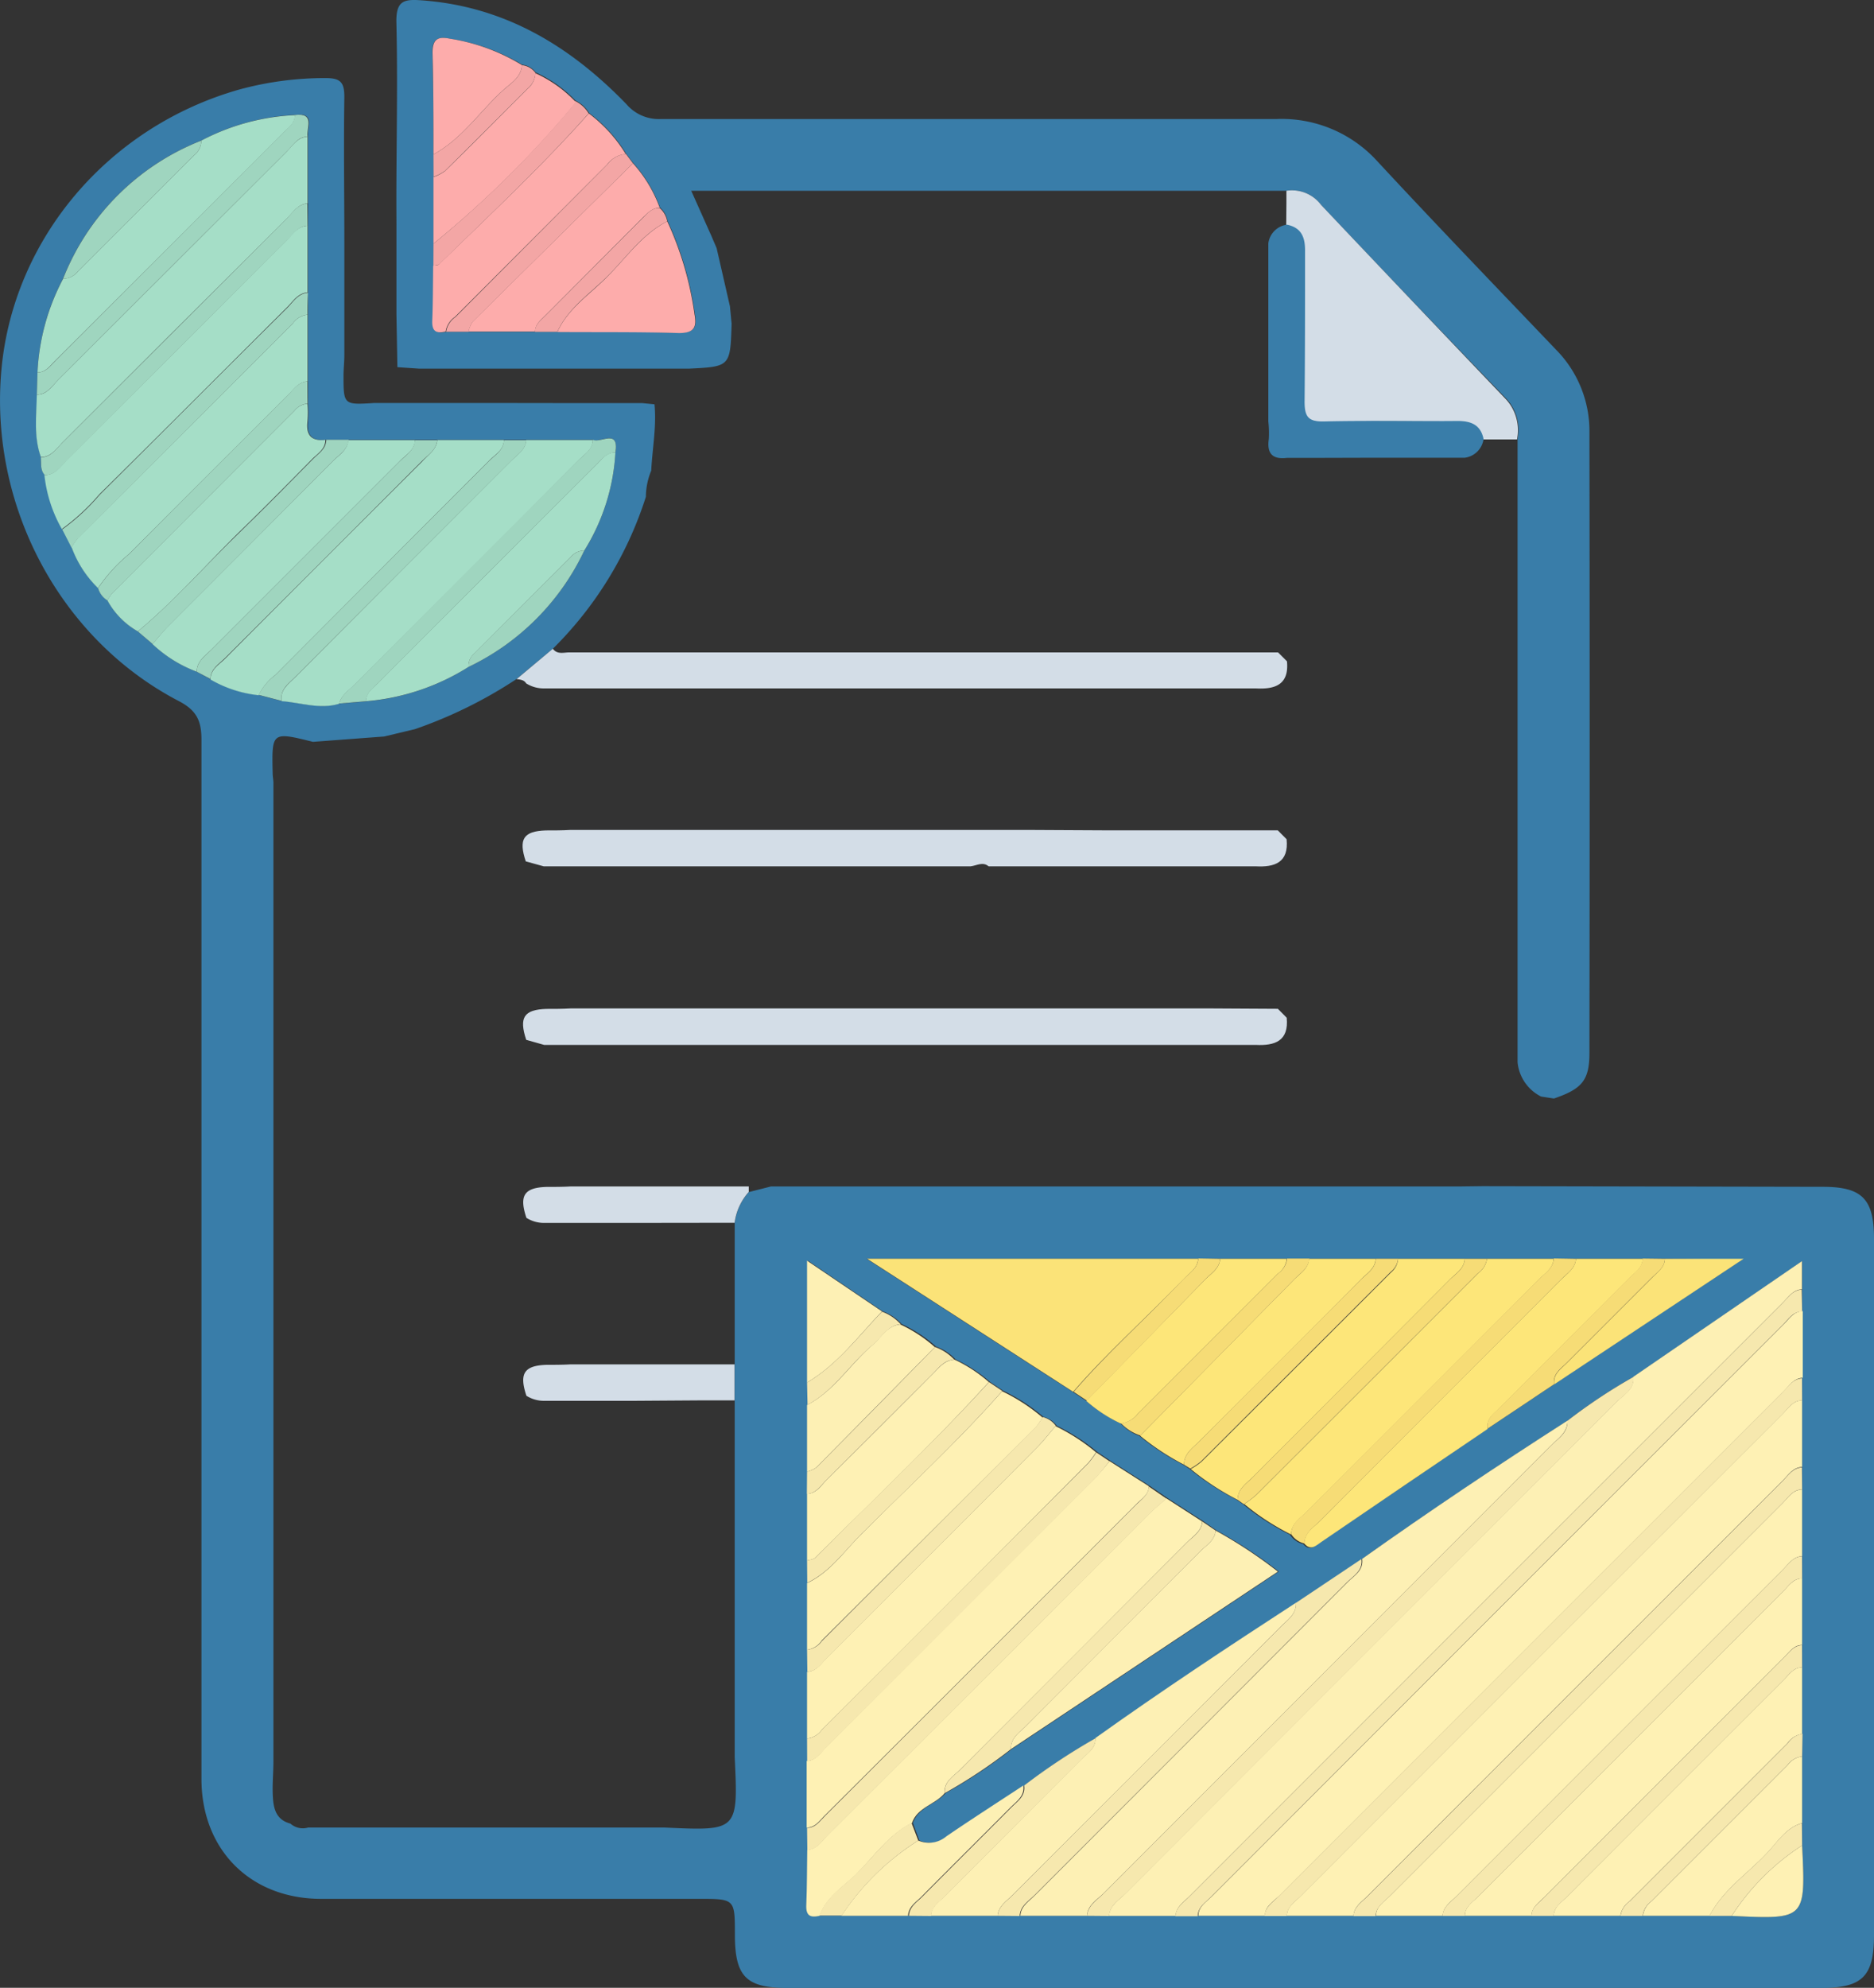<svg xmlns="http://www.w3.org/2000/svg" viewBox="0 0 200 212.06"><rect x="0" y="0" width="200" height="212.06" fill="#333333" stroke="none"/><defs><style>.cls-1{fill:#397da9;}.cls-2{fill:#fdf0b4;}.cls-3{fill:#fef1b4;}.cls-4{fill:#d3dde7;}.cls-5{fill:#fbe378;}.cls-6{fill:#a5dec7;}.cls-7{fill:#fde679;}.cls-8{fill:#f6e8ae;}.cls-9{fill:#f6dc76;}.cls-10{fill:#9fd5bf;}.cls-11{fill:#fdacab;}.cls-12{fill:#f3a6a5;}</style></defs><title>Asset 12</title><g id="Layer_2" data-name="Layer 2"><g id="Layer_1-2" data-name="Layer 1"><g id="gu7gu3.tif"><path class="cls-1" d="M158.23,126.54l36.3.07c4.2,0,5.47,1.29,5.47,5.54q0,37.14,0,74.28c0,4.4-1.23,5.64-5.61,5.64H84c-4.37,0-5.57-1.22-5.57-5.67,0-3.83,0-3.83-3.85-3.83H34.28c-7.55,0-12.78-5.23-12.78-12.81q0-55.41,0-110.82c0-2-.47-3.13-2.4-4.14C6.37,68.18-1.2,53.87.16,39.35,1.46,25.47,11.51,13.59,25.4,9.59a34.56,34.56,0,0,1,9.35-1.26c1.54,0,2,.4,2,2-.08,5.22,0,10.44,0,15.66l0,2.39,0,7.11,0,2.39c0,.7-.08,1.41-.09,2.11,0,3.21,0,3.21,3.31,3l2.39,0,7.11,0,2.39,0L59,43l2.39,0,7.11,0,1.35.13c.23,2.38-.23,4.72-.35,7.08A7.44,7.44,0,0,0,68.93,53,39.74,39.74,0,0,1,59,69.21l-3.89,3.24a48.22,48.22,0,0,1-10.84,5.34L41,78.57l-7.6.57C29,78.05,29,78.06,29.1,82.49c0,.31.06.62.08.93l0,7.11,0,2.39,0,7.11,0,2.39,0,7.11,0,2.39,0,7.11,0,2.39,0,7.11,0,2.39,0,7.11,0,2.39,0,7.11,0,2.39,0,7.11,0,2.39,0,7.11,0,2.39,0,7.11,0,2.39,0,7.11,0,2.39c0,1.17-.12,2.34-.07,3.51.05,1.35.25,2.68,1.88,3.11a2,2,0,0,0,1.9.42l7.11,0,2.39,0,7.11,0,2.39,0,7.11,0,2.39,0,7.11,0,2.39,0c7.89.37,7.89.37,7.52-7.52l0-2.39,0-7.11,0-2.39,0-7.11,0-2.39,0-7.11,0-2.39,0-7.09v-19a6.1,6.1,0,0,1,1.51-3.29l2.37-.6,7.11,0,2.39,0,7.11,0,2.39,0,7.11,0,2.39,0,7.11,0,2.39,0,7.11,0,2.39,0,7.11,0,2.39,0,7.11,0,2.39,0,7.11,0Zm26.58,77.85c7.9.38,7.9.38,7.52-7.52l0-2.38,0-7.11,0-2.38,0-7.11,0-2.38,0-7.11,0-2.38,0-7.11,0-2.38,0-7.11,0-2.38,0-7.11,0-2.38v-3l-18,12.34a58.91,58.91,0,0,0-7.05,4.68c-7.4,4.77-14.73,9.65-21.92,14.75l-7,4.68c-7.21,4.69-14.41,9.41-21.4,14.43a66.17,66.17,0,0,0-7.63,5.05c-2.74,1.8-5.5,3.57-8.21,5.42a2.87,2.87,0,0,1-3,.45l-.69-1.87c.58-1.7,2.48-2,3.49-3.19a55.29,55.29,0,0,0,7.07-4.7l28.49-18.94a50.16,50.16,0,0,0-6.64-4.38l-1.44-1-3.81-2.46-1.89-1.3-4.2-2.68-1.4-.94a21.11,21.11,0,0,0-4.32-2.79,2.42,2.42,0,0,0-1.41-.94,19.62,19.62,0,0,0-4.31-2.8l-1.42-.95a15.3,15.3,0,0,0-3.66-2.39,5.2,5.2,0,0,0-2.07-1.36,15.08,15.08,0,0,0-3.69-2.42,4.94,4.94,0,0,0-2-1.34l-8-5.41c0,4.64,0,8.8,0,13l0,2.38,0,7.11,0,2.38,0,7.11,0,2.38,0,7.11,0,2.38,0,7.11,0,2.38,0,7.11,0,2.38c0,2,0,3.93-.1,5.89,0,1.14.47,1.36,1.43,1.14l2.38,0,7.11,0,2.38,0,7.11,0,2.38,0,7.11,0,2.38,0,7.11,0,2.38,0,7.11,0,2.38,0,7.11,0,2.38,0,7.11,0,2.38,0,7.11,0,2.38,0,7.11,0,2.38,0,7.11,0Zm-7.12-70.1H92.49l22,14.2,1.42.94a15.11,15.11,0,0,0,3.68,2.41,4.9,4.9,0,0,0,2,1.34,26.67,26.67,0,0,0,4.68,3.08l.68.44a27.84,27.84,0,0,0,5,3.28l.72.49a25.83,25.83,0,0,0,5,3.25,2.29,2.29,0,0,0,1.41,1c.69.82,1.27.2,1.83-.18q8.88-6,17.74-12.05l7.1-4.74,20.21-13.4ZM34.79,46.92c-1.51.16-2.1-.51-1.91-2a11.7,11.7,0,0,0,0-1.85l0-2.39,0-7.11,0-2.39,0-7.11,0-2.39q0-3.55,0-7.11c-.15-1,.84-2.58-1.37-2.31a23.8,23.8,0,0,0-10,2.72A26.09,26.09,0,0,0,6.72,29.74,23.69,23.69,0,0,0,4,39.73l-.05,2.38c0,2.23-.35,4.48.43,6.65,0,.66-.11,1.36.42,1.91a14.84,14.84,0,0,0,1.86,5.76l1,1.95a11.63,11.63,0,0,0,2.82,4.36,2.24,2.24,0,0,0,1,1.32,8.5,8.5,0,0,0,3.25,3.31l1.56,1.35A14,14,0,0,0,21,71.66l1.46.8a12.94,12.94,0,0,0,5.15,1.68l2.45.64c2,.15,4.07.91,6.15.28l2.87-.24A24.29,24.29,0,0,0,50,71.15,26.08,26.08,0,0,0,62.36,58.74a22.09,22.09,0,0,0,3.32-10.46c.41-2.61-1.58-1-2.41-1.36l-7.11,0-2.39,0-7.11,0-2.39,0-7.11,0Z"/><path class="cls-1" d="M42.3,21.69c0-6.48.16-13,0-19.45,0-2.07.76-2.33,2.47-2.22,8.94.58,16,4.81,22.08,11.09a4.54,4.54,0,0,0,3.65,1.59c21.9,0,43.81,0,65.71,0A13.78,13.78,0,0,1,147,17.21c6.29,6.78,12.71,13.44,19.1,20.13a12.34,12.34,0,0,1,3.53,8.78q.05,33.09,0,66.18c0,2.92-.76,3.86-3.79,4.89l-1.37-.21a4.58,4.58,0,0,1-2.51-3.66l0-2.39,0-7.11,0-2.39,0-7.11,0-2.39,0-7.11,0-2.39,0-7.11,0-2.39,0-7.11,0-2.39,0-7.11,0-2.39,0-7.09a4.87,4.87,0,0,0-1.23-4.34Q150.83,32.25,141,21.87a3.89,3.89,0,0,0-3.73-1.52l-7.09,0-2.39,0-7.11,0-2.39,0-7.11,0-2.39,0-7.11,0-2.39,0-7.11,0-2.39,0-7.11,0-2.39,0H73.77l2.13,4.77.58,1.35,1.42,6.2.18,1.86c-.14,4.58-.14,4.58-4.59,4.8l-.23,0-2.39,0-7.11,0-2.39,0-7.11,0-2.39,0-7.11,0-2.35-.16-.1-5.63,0-2.39,0-7.11Zm4-5.22,0,2.39,0,7.11,0,2.39c0,2,0,3.92-.1,5.88,0,1.12.46,1.37,1.43,1.15l2.39,0,7.11,0,2.39,0c4.33,0,8.67,0,13,.11,1.62,0,1.88-.63,1.64-2a35,35,0,0,0-2.91-9.92,2.47,2.47,0,0,0-.81-1.44,14.41,14.41,0,0,0-2.86-4.75l-.76-1a15.54,15.54,0,0,0-3.94-4.33,3.37,3.37,0,0,0-1.46-1.33,13.66,13.66,0,0,0-4.24-3,2.07,2.07,0,0,0-1.45-.83A20.83,20.83,0,0,0,48,4.13c-1.21-.25-1.9,0-1.86,1.48C46.27,9.23,46.23,12.85,46.26,16.47Z"/><path class="cls-2" d="M174.31,146.88l18-12.34v3c-1,.06-1.47.87-2.07,1.46q-31.67,31.65-63.32,63.32c-.6.6-1.4,1.08-1.46,2.07l-7.11,0c.09-1.17,1.08-1.7,1.78-2.41q26.2-26.24,52.42-52.46C173.29,148.78,174.42,148.23,174.31,146.88Z"/><path class="cls-3" d="M135,204.38l-7.11,0c0-1,.85-1.48,1.44-2.07q30.47-30.5,61-61c.6-.6,1.07-1.41,2.07-1.44l0,7.11c-1,.06-1.47.87-2.07,1.47q-26.92,26.9-53.82,53.82C135.82,202.91,135,203.38,135,204.38Z"/><path class="cls-3" d="M144.45,204.38l-7.11,0c0-1,.85-1.48,1.44-2.08q25.72-25.75,51.47-51.47c.6-.6,1.07-1.41,2.08-1.45l0,7.11c-1,.06-1.47.86-2.07,1.46q-22.18,22.16-44.34,44.34C145.31,202.91,144.51,203.39,144.45,204.38Z"/><path class="cls-2" d="M116,204.38l-7.11,0c.06-1.09,1-1.59,1.61-2.24q16.65-16.68,33.32-33.35c.69-.7,1.72-1.23,1.55-2.49,7.18-5.1,14.51-10,21.92-14.75,0,1.31-1,1.9-1.77,2.66Q141.63,178.11,117.77,202C117.06,202.68,116.08,203.22,116,204.38Z"/><path class="cls-4" d="M55.13,72.45,59,69.21c.5.67,1.22.36,1.86.39l1.93,0,7.57,0,1.93,0,7.57,0,1.93,0,7.57,0,1.93,0,7.57,0,1.93,0,7.57,0,1.93,0,7.57,0,1.93,0,7.57,0,1.93,0,7.11,0,.95.95c.24,2.5-1.28,3-3.3,2.89l-1.93,0-7.57,0-1.93,0-7.57,0-1.93,0-7.57,0-1.93,0-7.57,0-1.93,0-7.57,0-1.93,0-7.57,0-1.93,0-7.57,0-1.93,0-7.57,0a3.5,3.5,0,0,1-1.9-.54C55.94,72.54,55.54,72.49,55.13,72.45Z"/><path class="cls-3" d="M192.33,158.9l0,7.11c-1,.06-1.47.87-2.07,1.46q-17.43,17.41-34.84,34.84c-.6.6-1.4,1.08-1.46,2.07l-7.11,0c0-1,.84-1.48,1.44-2.07q21-21,42-42C190.85,159.74,191.33,158.93,192.33,158.9Z"/><path class="cls-3" d="M87.48,204.38c-1,.22-1.48,0-1.43-1.14.08-2,.07-3.93.1-5.89,1.08-.09,1.58-1,2.23-1.63q17.1-17.06,34.17-34.15c.61-.61,1.29-1.15,1.94-1.72l3.81,2.46c-.07,1.08-1,1.58-1.62,2.23q-12.11,12.15-24.25,24.28c-.69.7-1.72,1.23-1.61,2.47-1,1.23-2.91,1.49-3.49,3.19-2.53,1.27-4.08,3.62-6,5.52C89.92,201.34,88.17,202.42,87.48,204.38Z"/><path class="cls-5" d="M114.53,148.48l-22-14.2h35.34c-.06,1.08-1,1.57-1.6,2.23C122.38,140.55,118.19,144.25,114.53,148.48Z"/><path class="cls-3" d="M118.41,155.87l4.2,2.68c0,.9-.77,1.34-1.31,1.89Q104.68,177.08,88,193.7c-.54.54-1,1.26-1.91,1.27l0-7.11c1-.06,1.47-.87,2.07-1.47q14.36-14.34,28.7-28.7A23,23,0,0,0,118.41,155.87Z"/><path class="cls-3" d="M163.44,204.38l-7.11,0c0-1,.85-1.48,1.44-2.07q16.23-16.26,32.49-32.49c.6-.6,1.07-1.41,2.07-1.44l0,7.11c-.9,0-1.36.75-1.91,1.3q-12.85,12.83-25.67,25.67C164.19,203,163.48,203.47,163.44,204.38Z"/><path class="cls-3" d="M86.13,185.47l0-7.11c1.08-.09,1.58-1,2.23-1.63q11.16-11.12,22.29-22.29c.72-.72,1.34-1.53,2-2.3a21.11,21.11,0,0,1,4.32,2.79,9.11,9.11,0,0,1-.83,1.13Q102,170.31,87.71,184.54A2.25,2.25,0,0,1,86.13,185.47Z"/><path class="cls-6" d="M4.36,48.76c-.78-2.18-.47-4.42-.43-6.65,1.1,0,1.61-.91,2.26-1.56Q18.4,28.37,30.59,16.18c.65-.65,1.15-1.55,2.24-1.6q0,3.55,0,7.11c-1.07.09-1.58,1-2.23,1.63Q18.6,35.26,6.64,47.23C6,47.88,5.46,48.76,4.36,48.76Z"/><path class="cls-2" d="M106.47,204.38l-7.11,0c0-1,.85-1.48,1.45-2.08,4.85-4.88,9.73-9.73,14.58-14.61.65-.65,1.56-1.16,1.52-2.28,7-5,14.18-9.74,21.4-14.43.07,1.21-.87,1.8-1.58,2.51q-14.3,14.33-28.62,28.64C107.45,202.8,106.56,203.3,106.47,204.38Z"/><path class="cls-6" d="M56.16,46.94l7.11,0c0,1.09-1,1.59-1.6,2.24q-11.92,12-23.87,23.9c-.6.6-1.38,1.08-1.6,2-2.08.63-4.1-.13-6.15-.28-.18-1.22.73-1.83,1.44-2.54Q43,60.7,54.54,49.17C55.18,48.52,56.08,48,56.16,46.94Z"/><path class="cls-7" d="M158.7,134.29h7.11c-.06,1.09-1,1.59-1.61,2.23q-12.34,12.38-24.71,24.74c-.7.7-1.67,1.25-1.7,2.44a25.81,25.81,0,0,1-5-3.25,10.73,10.73,0,0,0,1.32-1q11.83-11.8,23.63-23.61A2.33,2.33,0,0,0,158.7,134.29Z"/><path class="cls-7" d="M168.2,134.29h7.11c0,1-.85,1.48-1.44,2.07-4.57,4.59-9.15,9.16-13.72,13.75-.64.65-1.56,1.17-1.38,2.33q-8.87,6-17.74,12.05c-.56.38-1.13,1-1.83.18,0-1.18,1-1.74,1.72-2.45q12.81-12.85,25.64-25.68C167.21,135.88,168.11,135.37,168.2,134.29Z"/><path class="cls-6" d="M32.83,24.08q0,3.55,0,7.11c-1.08.09-1.58,1-2.23,1.63-6.66,6.63-13.29,13.29-20,19.92a23,23,0,0,1-4,3.7,14.86,14.86,0,0,1-1.86-5.76c1.2,0,1.76-1,2.46-1.69q11.68-11.64,23.33-23.3C31.23,25,31.73,24.13,32.83,24.08Z"/><path class="cls-6" d="M46.67,46.94l7.11,0c0,1.09-1,1.59-1.61,2.24Q40.79,60.58,29.4,72a5.81,5.81,0,0,0-1.79,2.17,12.94,12.94,0,0,1-5.15-1.68c0-1.09.94-1.6,1.58-2.24q10.49-10.53,21-21C45.69,48.52,46.58,48,46.67,46.94Z"/><path class="cls-7" d="M149.21,134.29h7.11c-.06,1.09-1,1.59-1.62,2.24q-10.46,10.5-20.94,21c-.71.71-1.66,1.28-1.68,2.47a27.8,27.8,0,0,1-5-3.28,7.34,7.34,0,0,0,1.16-.79q10.12-10.09,20.23-20.2A2.07,2.07,0,0,0,149.21,134.29Z"/><path class="cls-6" d="M32.83,33.57q0,3.55,0,7.11c-1.08.09-1.58,1-2.24,1.63Q22.16,50.67,13.8,59.08a17.14,17.14,0,0,0-3.34,3.66,11.67,11.67,0,0,1-2.82-4.36,7.23,7.23,0,0,1,.69-1Q19.78,46,31.25,34.5A2.22,2.22,0,0,1,32.83,33.57Z"/><path class="cls-3" d="M172.93,204.38l-7.11,0c0-.91.73-1.37,1.28-1.91q11.65-11.67,23.32-23.32c.55-.55,1-1.26,1.91-1.28l0,7.11a2.33,2.33,0,0,0-1.57,1l-16.86,16.86A2.34,2.34,0,0,0,172.93,204.38Z"/><path class="cls-6" d="M4,39.73a23.69,23.69,0,0,1,2.74-10,2,2,0,0,0,1.61-.82L20.66,16.61A2,2,0,0,0,21.48,15a23.8,23.8,0,0,1,10-2.72c0,.91-.72,1.37-1.27,1.91Q18.06,26.33,5.9,38.47C5.36,39,4.9,39.73,4,39.73Z"/><path class="cls-3" d="M86.13,176l0-7.11c2.43-1.14,3.92-3.35,5.73-5.16,5.06-5.08,10.34-9.93,15.09-15.31a19.62,19.62,0,0,1,4.31,2.8,7.08,7.08,0,0,1-.68,1Q99.16,163.6,87.71,175A2.24,2.24,0,0,1,86.13,176Z"/><path class="cls-6" d="M21,71.66a14,14,0,0,1-4.73-2.95c.57-.65,1.1-1.33,1.71-1.94Q26.75,58,35.54,49.18c.65-.65,1.54-1.16,1.63-2.23l7.11,0c0,1.09-1,1.59-1.6,2.24q-10,10-20,20C22,69.9,21,70.47,21,71.66Z"/><path class="cls-6" d="M50,71.15a24.29,24.29,0,0,1-10.95,3.66c0-.91.71-1.37,1.26-1.91Q52,61.18,63.74,49.48c.55-.55,1-1.23,1.94-1.21a22.09,22.09,0,0,1-3.32,10.46,1.86,1.86,0,0,0-1.43.68L50.64,69.7A1.74,1.74,0,0,0,50,71.15Z"/><path class="cls-8" d="M192.33,139.91c-1,0-1.48.85-2.07,1.44q-30.5,30.47-61,61c-.6.6-1.41,1.07-1.44,2.07l-2.38,0c.06-1,.87-1.47,1.46-2.07q31.65-31.67,63.32-63.32c.6-.6,1.08-1.4,2.07-1.46Z"/><path class="cls-7" d="M126.36,156.25a26.67,26.67,0,0,1-4.68-3.08q8.21-8.32,16.41-16.65c.64-.66,1.54-1.15,1.62-2.23h7.11c-.06,1.09-1,1.59-1.61,2.24q-8.59,8.64-17.22,17.24C127.29,154.47,126.37,155.06,126.36,156.25Z"/><path class="cls-6" d="M14.71,67.36a8.49,8.49,0,0,1-3.25-3.31,4.94,4.94,0,0,1,.53-.78L31.41,43.83a2,2,0,0,1,1.41-.76,11.7,11.7,0,0,1,0,1.85c-.19,1.49.4,2.17,1.91,2,0,1-.84,1.47-1.43,2.07-2.54,2.58-5.08,5.16-7.68,7.68C22,60.22,18.64,64.09,14.71,67.36Z"/><path class="cls-8" d="M116,204.38c.12-1.16,1.1-1.69,1.8-2.4q23.85-23.89,47.71-47.75c.76-.76,1.82-1.35,1.77-2.66a58.83,58.83,0,0,1,7.05-4.68c.11,1.34-1,1.9-1.76,2.64q-26.2,26.24-52.42,52.46c-.7.7-1.69,1.23-1.78,2.41Z"/><path class="cls-8" d="M192.33,149.4c-1,0-1.48.85-2.08,1.45q-25.75,25.72-51.47,51.47c-.6.6-1.41,1.07-1.44,2.08l-2.38,0c.06-1,.87-1.47,1.47-2.07q26.9-26.92,53.82-53.82c.6-.6,1.08-1.41,2.07-1.47Z"/><path class="cls-2" d="M129.74,163.28a50.16,50.16,0,0,1,6.64,4.38l-28.49,18.94c-.05-1.21.92-1.78,1.62-2.48q9.28-9.31,18.57-18.61C128.74,164.85,129.64,164.35,129.74,163.28Z"/><path class="cls-3" d="M86.13,166.48l0-7.11c1-.06,1.47-.86,2.06-1.46q5.7-5.66,11.38-11.36c.66-.66,1.24-1.46,2.31-1.5a15.32,15.32,0,0,1,3.65,2.39C99.63,153.94,93.21,160,87,166.18,86.81,166.38,86.43,166.39,86.13,166.48Z"/><path class="cls-7" d="M130.22,134.29h7.11a2.24,2.24,0,0,1-.93,1.57l-15,15a2.66,2.66,0,0,1-1.79,1,15.11,15.11,0,0,1-3.68-2.41q6.33-6.45,12.65-12.91C129.24,135.86,130.14,135.36,130.22,134.29Z"/><path class="cls-8" d="M192.33,158.9c-1,0-1.48.85-2.07,1.44q-21,21-42,42c-.6.6-1.41,1.07-1.44,2.07l-2.38,0c.06-1,.86-1.47,1.46-2.07q22.16-22.18,44.34-44.34c.6-.6,1.08-1.4,2.07-1.46Z"/><path class="cls-3" d="M192.33,187.38l0,7.11c-1.72.48-2.61,2-3.71,3.16-2.08,2.22-4.72,3.94-6.17,6.73l-7.11,0a2.24,2.24,0,0,1,.93-1.57l14.51-14.51A2.24,2.24,0,0,1,192.33,187.38Z"/><path class="cls-8" d="M192.33,168.39c-1,0-1.48.85-2.07,1.44Q174,186.06,157.77,202.32c-.6.6-1.41,1.07-1.44,2.07l-2.38,0c.06-1,.87-1.47,1.46-2.07q17.41-17.43,34.84-34.84c.6-.6,1.08-1.4,2.07-1.46Z"/><path class="cls-8" d="M106.47,204.38c.09-1.08,1-1.58,1.63-2.23q14.3-14.33,28.62-28.64c.71-.71,1.65-1.3,1.58-2.51l7-4.68c.17,1.26-.86,1.79-1.55,2.49q-16.65,16.69-33.32,33.35c-.65.65-1.55,1.15-1.61,2.24Z"/><path class="cls-8" d="M86.13,195c.91,0,1.36-.73,1.91-1.27q16.64-16.62,33.26-33.26c.54-.54,1.27-1,1.31-1.89l1.89,1.3c-.65.57-1.33,1.11-1.94,1.72q-17.09,17.07-34.17,34.15c-.65.65-1.16,1.55-2.23,1.63Z"/><path class="cls-4" d="M67.57,130.46l-1.92,0-7.57,0a3.49,3.49,0,0,1-1.9-.54c-.79-2.37-.25-3.22,2.14-3.3.86,0,1.72,0,2.58-.05l1.93,0,7.57,0,1.93,0,7.58,0v.59a6.1,6.1,0,0,0-1.51,3.29l-1.34,0-1.93,0Z"/><path class="cls-4" d="M67.57,149.44l-1.92,0-7.57,0a3.5,3.5,0,0,1-1.9-.54c-.79-2.37-.25-3.22,2.14-3.3.86,0,1.72,0,2.58-.05l1.93,0H78.39v3.84l-1.33,0-1.92,0Z"/><path class="cls-2" d="M86.13,157l0-7.11c2.91-1.52,4.61-4.38,7-6.42.94-.79,1.52-2.05,2.95-2.18a15.08,15.08,0,0,1,3.69,2.42q-6.32,6.43-12.66,12.85A3.15,3.15,0,0,1,86.13,157Z"/><path class="cls-8" d="M86.13,185.47a2.25,2.25,0,0,0,1.58-.93q14.23-14.23,28.46-28.47a9.11,9.11,0,0,0,.83-1.13l1.4.94a23,23,0,0,1-1.49,1.82q-14.33,14.37-28.7,28.7c-.6.6-1.08,1.41-2.07,1.47Z"/><path class="cls-2" d="M98,196.35a2.87,2.87,0,0,0,3-.45c2.71-1.85,5.47-3.62,8.21-5.42.16,1.13-.71,1.68-1.36,2.33-3.16,3.18-6.34,6.33-9.49,9.51-.59.6-1.4,1.07-1.45,2.06l-7.11,0A27.09,27.09,0,0,1,98,196.35Z"/><path class="cls-9" d="M168.2,134.29c-.08,1.08-1,1.58-1.63,2.24q-12.81,12.85-25.64,25.68c-.71.71-1.67,1.27-1.72,2.45a2.29,2.29,0,0,1-1.41-1c0-1.19,1-1.74,1.7-2.44q12.34-12.38,24.71-24.74c.65-.65,1.55-1.15,1.61-2.23Z"/><path class="cls-10" d="M4,39.73c.91,0,1.37-.71,1.92-1.26Q18.06,26.33,30.19,14.18c.55-.55,1.26-1,1.27-1.91,2.21-.27,1.22,1.36,1.37,2.31-1.09,0-1.59,1-2.24,1.6Q18.38,28.35,6.19,40.55c-.65.65-1.16,1.54-2.26,1.56Z"/><path class="cls-10" d="M65.68,48.28c-.91,0-1.39.66-1.94,1.21Q52,61.18,40.33,72.9c-.54.55-1.25,1-1.26,1.91l-2.87.24c.22-.91,1-1.4,1.6-2q11.93-12,23.87-23.9c.65-.65,1.55-1.15,1.6-2.24C64.1,47.32,66.09,45.67,65.68,48.28Z"/><path class="cls-8" d="M192.33,177.88c-.91,0-1.37.73-1.91,1.28q-11.67,11.65-23.32,23.32c-.55.55-1.26,1-1.28,1.91l-2.38,0c0-.9.75-1.36,1.3-1.91q12.83-12.85,25.67-25.67c.55-.55,1-1.26,1.91-1.3Z"/><path class="cls-10" d="M32.83,24.08c-1.09.05-1.59,1-2.25,1.61Q18.9,37.32,7.25,49c-.71.7-1.26,1.68-2.46,1.69-.53-.55-.38-1.25-.43-1.91,1.1,0,1.62-.89,2.28-1.54q12-11.95,23.94-23.91c.65-.65,1.16-1.54,2.23-1.63Q32.82,22.88,32.83,24.08Z"/><path class="cls-8" d="M129.74,163.28c-.1,1.07-1,1.57-1.65,2.22q-9.27,9.32-18.57,18.61c-.7.71-1.67,1.27-1.62,2.48a55.25,55.25,0,0,1-7.07,4.7c-.11-1.24.91-1.77,1.61-2.47q12.11-12.15,24.25-24.28c.65-.65,1.55-1.15,1.62-2.23Z"/><path class="cls-10" d="M27.61,74.13A5.81,5.81,0,0,1,29.4,72q11.38-11.41,22.77-22.8c.65-.65,1.56-1.15,1.61-2.24l2.39,0c-.09,1.07-1,1.58-1.63,2.23Q43,60.71,31.5,72.23c-.71.71-1.63,1.32-1.44,2.54Z"/><path class="cls-8" d="M86.13,176a2.24,2.24,0,0,0,1.58-.93q11.45-11.45,22.88-22.9a7.08,7.08,0,0,0,.68-1,2.42,2.42,0,0,1,1.41.94c-.67.77-1.29,1.58-2,2.3Q99.55,165.6,88.39,176.73c-.65.65-1.16,1.55-2.23,1.63Z"/><path class="cls-9" d="M132.08,160c0-1.19,1-1.76,1.68-2.47q10.46-10.5,20.94-21c.65-.65,1.56-1.15,1.62-2.24h2.38a2.33,2.33,0,0,1-1,1.57q-11.81,11.81-23.63,23.61a10.73,10.73,0,0,1-1.32,1Z"/><path class="cls-10" d="M32.83,33.57a2.22,2.22,0,0,0-1.58.93Q19.79,46,8.33,57.43a7.23,7.23,0,0,0-.69,1l-1-1.95a23,23,0,0,0,4-3.7c6.67-6.62,13.3-13.29,20-19.92.65-.65,1.16-1.55,2.23-1.63Q32.82,32.38,32.83,33.57Z"/><path class="cls-5" d="M177.69,134.29h8.39l-20.21,13.4c-.15-1.14.74-1.67,1.38-2.32,3-3,6-6,9-9C176.83,135.75,177.64,135.28,177.69,134.29Z"/><path class="cls-10" d="M21,71.66c0-1.19,1-1.75,1.67-2.46q10-10,20-20c.65-.65,1.55-1.15,1.6-2.24l2.39,0c-.09,1.07-1,1.58-1.63,2.23q-10.49,10.53-21,21c-.65.65-1.55,1.15-1.58,2.24Z"/><path class="cls-2" d="M86.13,147.49v-13l8,5.41C91.57,142.58,89.37,145.58,86.13,147.49Z"/><path class="cls-10" d="M32.83,43.06a2,2,0,0,0-1.41.76L12,63.28a4.94,4.94,0,0,0-.53.78,2.24,2.24,0,0,1-1-1.32,17.15,17.15,0,0,1,3.34-3.66q8.35-8.42,16.77-16.77c.65-.65,1.16-1.55,2.24-1.63Q32.82,41.87,32.83,43.06Z"/><path class="cls-9" d="M126.36,156.25c0-1.18.93-1.78,1.64-2.49q8.6-8.63,17.22-17.24c.65-.65,1.55-1.15,1.61-2.24h2.38a2.07,2.07,0,0,1-.78,1.4q-10.11,10.1-20.23,20.2a7.34,7.34,0,0,1-1.16.79Z"/><path class="cls-10" d="M14.71,67.36c3.94-3.28,7.3-7.15,11-10.7,2.6-2.52,5.14-5.1,7.68-7.68.59-.6,1.41-1.07,1.43-2.07l2.39,0c-.09,1.08-1,1.58-1.63,2.23Q26.77,58,18,66.77c-.61.61-1.14,1.29-1.71,1.94Z"/><path class="cls-8" d="M86.13,166.48c.29-.1.68-.1.87-.3,6.2-6.23,12.62-12.24,18.55-18.74l1.42.95c-4.75,5.38-10,10.24-15.09,15.31-1.81,1.82-3.3,4-5.73,5.16Z"/><path class="cls-8" d="M192.33,187.38a2.24,2.24,0,0,0-1.57.93l-14.51,14.51a2.24,2.24,0,0,0-.93,1.57l-2.38,0a2.34,2.34,0,0,1,1-1.57l16.86-16.86a2.33,2.33,0,0,1,1.57-1Z"/><path class="cls-8" d="M97,204.38c.06-1,.86-1.46,1.45-2.06,3.15-3.18,6.33-6.33,9.49-9.51.65-.65,1.52-1.2,1.36-2.33a66.1,66.1,0,0,1,7.63-5.05c0,1.12-.87,1.63-1.52,2.28-4.85,4.88-9.73,9.73-14.58,14.61-.6.6-1.41,1.07-1.45,2.08Z"/><path class="cls-9" d="M119.64,151.83a2.66,2.66,0,0,0,1.79-1l15-15a2.24,2.24,0,0,0,.93-1.57h2.38c-.08,1.08-1,1.58-1.62,2.23q-8.19,8.34-16.41,16.65A4.9,4.9,0,0,1,119.64,151.83Z"/><path class="cls-9" d="M177.69,134.29c-.05,1-.86,1.46-1.45,2.06-3,3-6,6-9,9-.64.65-1.54,1.18-1.38,2.32l-7.1,4.74c-.18-1.15.73-1.68,1.38-2.33,4.57-4.59,9.15-9.16,13.72-13.75.6-.6,1.41-1.07,1.44-2.07Z"/><path class="cls-10" d="M21.48,15a2,2,0,0,1-.82,1.61L8.34,28.92a2,2,0,0,1-1.61.82A26.09,26.09,0,0,1,21.48,15Z"/><path class="cls-8" d="M86.13,157a3.15,3.15,0,0,0,1-.45q6.35-6.4,12.66-12.85a5.21,5.21,0,0,1,2.07,1.36c-1.07,0-1.65.84-2.31,1.5q-5.69,5.68-11.38,11.36c-.6.6-1.08,1.4-2.06,1.46Z"/><path class="cls-9" d="M130.22,134.29c-.08,1.07-1,1.56-1.61,2.22Q122.3,143,116,149.42l-1.42-.94c3.65-4.23,7.85-7.93,11.7-12,.63-.66,1.55-1.15,1.6-2.23Z"/><path class="cls-3" d="M192.33,196.87c.38,7.9.38,7.9-7.52,7.52A25.36,25.36,0,0,1,192.33,196.87Z"/><path class="cls-10" d="M50,71.15a1.74,1.74,0,0,1,.62-1.45L60.93,59.41a1.86,1.86,0,0,1,1.43-.68A26.08,26.08,0,0,1,50,71.15Z"/><path class="cls-8" d="M192.33,196.87a25.36,25.36,0,0,0-7.52,7.52l-2.38,0c1.46-2.79,4.09-4.51,6.17-6.73,1.1-1.17,2-2.68,3.71-3.16Z"/><path class="cls-8" d="M98,196.35a27.09,27.09,0,0,0-8.16,8l-2.38,0c.69-2,2.44-3,3.82-4.37,2-1.9,3.51-4.25,6-5.52Z"/><path class="cls-8" d="M86.13,147.49c3.23-1.91,5.44-4.91,8-7.56a5,5,0,0,1,2,1.34c-1.42.13-2,1.39-2.95,2.18-2.44,2-4.13,4.9-7,6.42Z"/><path class="cls-4" d="M137.29,21.68l0-1.33A3.89,3.89,0,0,1,141,21.87q9.81,10.36,19.67,20.67a4.87,4.87,0,0,1,1.23,4.34l-1.33,0-2.33,0c-.32-1.53-1.34-1.94-2.79-1.92-4.73,0-9.47-.06-14.2.05-1.67,0-2.14-.46-2.11-2.11.1-5.36,0-10.73.05-16.09,0-1.45-.39-2.47-1.92-2.79Z"/><path class="cls-11" d="M62.84,12.1a15.53,15.53,0,0,1,3.94,4.33,2.82,2.82,0,0,0-2,1.14L48.56,33.8a2.35,2.35,0,0,0-1,1.57c-1,.22-1.47,0-1.43-1.15.08-2,.07-3.92.1-5.88.23-.06.52,0,.67-.19C52.32,22.88,57.83,17.73,62.84,12.1Z"/><path class="cls-11" d="M57.1,35.37l-7.11,0a3.18,3.18,0,0,1,.45-1.05Q59,25.86,67.55,17.42a14.41,14.41,0,0,1,2.86,4.75c-.8,0-1.26.54-1.76,1L58.21,33.65C57.72,34.14,57.12,34.58,57.1,35.37Z"/><path class="cls-11" d="M71.21,23.61a35,35,0,0,1,2.91,9.92c.24,1.34,0,2-1.64,2-4.33-.13-8.67-.08-13-.11,1.15-2.53,3.46-4,5.34-5.91C66.87,27.45,68.54,25,71.21,23.61Z"/><path class="cls-11" d="M46.26,26q0-3.55,0-7.11a4.67,4.67,0,0,0,1.22-.63c3-2.92,5.9-5.87,8.85-8.81a2.31,2.31,0,0,0,.81-1.64,13.68,13.68,0,0,1,4.24,3c0,.08,0,.18,0,.23A110.85,110.85,0,0,1,46.26,26Z"/><path class="cls-11" d="M46.26,16.47c0-3.62,0-7.24-.1-10.86,0-1.51.65-1.73,1.86-1.48A20.82,20.82,0,0,1,55.7,6.94c-.07,1.27-1.1,1.88-1.89,2.58C51.25,11.8,49.36,14.79,46.26,16.47Z"/><path class="cls-12" d="M67.55,17.42Q59,25.87,50.44,34.34A3.18,3.18,0,0,0,50,35.39l-2.39,0a2.35,2.35,0,0,1,1-1.57L64.8,17.56a2.82,2.82,0,0,1,2-1.14Z"/><path class="cls-12" d="M46.26,26a110.85,110.85,0,0,0,15.1-15s0-.15,0-.23a3.37,3.37,0,0,1,1.46,1.33c-5,5.64-10.52,10.79-15.9,16.06-.14.14-.44.13-.67.19Z"/><path class="cls-12" d="M71.21,23.61c-2.68,1.36-4.35,3.84-6.39,5.88-1.88,1.86-4.18,3.38-5.34,5.91l-2.39,0c0-.8.62-1.23,1.11-1.72L68.65,23.2c.5-.5,1-1.06,1.76-1A2.47,2.47,0,0,1,71.21,23.61Z"/><path class="cls-12" d="M46.26,16.47c3.1-1.68,5-4.67,7.55-6.94.79-.7,1.82-1.32,1.89-2.58a2.07,2.07,0,0,1,1.45.83,2.31,2.31,0,0,1-.81,1.64c-2.95,2.94-5.88,5.89-8.85,8.81a4.67,4.67,0,0,1-1.22.63Z"/><path class="cls-4" d="M136.38,107.62l.94.95c.25,2.5-1.28,3-3.3,2.9l-1.92,0-7.57,0-1.92,0-7.57,0-1.92,0-7.57,0-1.92,0-7.57,0-1.93,0-7.57,0-1.93,0-7.57,0-1.93,0-7.57,0-1.92,0-7.57,0-1.91-.54c-.79-2.38-.25-3.22,2.14-3.3.86,0,1.72,0,2.58-.05l1.93,0,7.57,0,1.93,0,7.57,0,1.93,0,7.57,0,1.93,0,7.57,0,1.93,0,7.57,0,1.93,0,7.57,0,1.93,0,7.56,0,1.92,0Z"/><path class="cls-4" d="M117.85,88.58l1.92,0,7.57,0,1.92,0,7.11,0,.94.95c.25,2.5-1.28,3-3.3,2.89l-1.93,0-7.57,0-1.93,0-7.57,0-1.93,0-7.57,0c-.63-.53-1.28-.07-1.93,0l-7.57,0-1.93,0-7.57,0-1.93,0-7.57,0-1.93,0-7.57,0-1.92,0-7.57,0-1.91-.53c-.79-2.38-.25-3.22,2.14-3.3.86,0,1.72,0,2.58-.05l1.92,0,7.57,0,1.92,0,7.57,0,1.92,0,7.57,0,1.92,0,7.57,0,1.92,0,7.57,0,1.92,0Z"/><path class="cls-1" d="M139.71,48.85l-2.39,0c-1.5.17-2.13-.45-1.91-2a10.75,10.75,0,0,0-.05-1.88l0-2.39,0-7.11,0-2.39,0-7.11a2.3,2.3,0,0,1,2-2c1.53.32,1.93,1.34,1.92,2.79,0,5.36,0,10.73-.05,16.09,0,1.66.43,2.15,2.11,2.11,4.73-.11,9.47,0,14.2-.05,1.45,0,2.47.39,2.79,1.92a2.32,2.32,0,0,1-2,2l-7.11,0-2.39,0Z"/></g></g></g></svg>